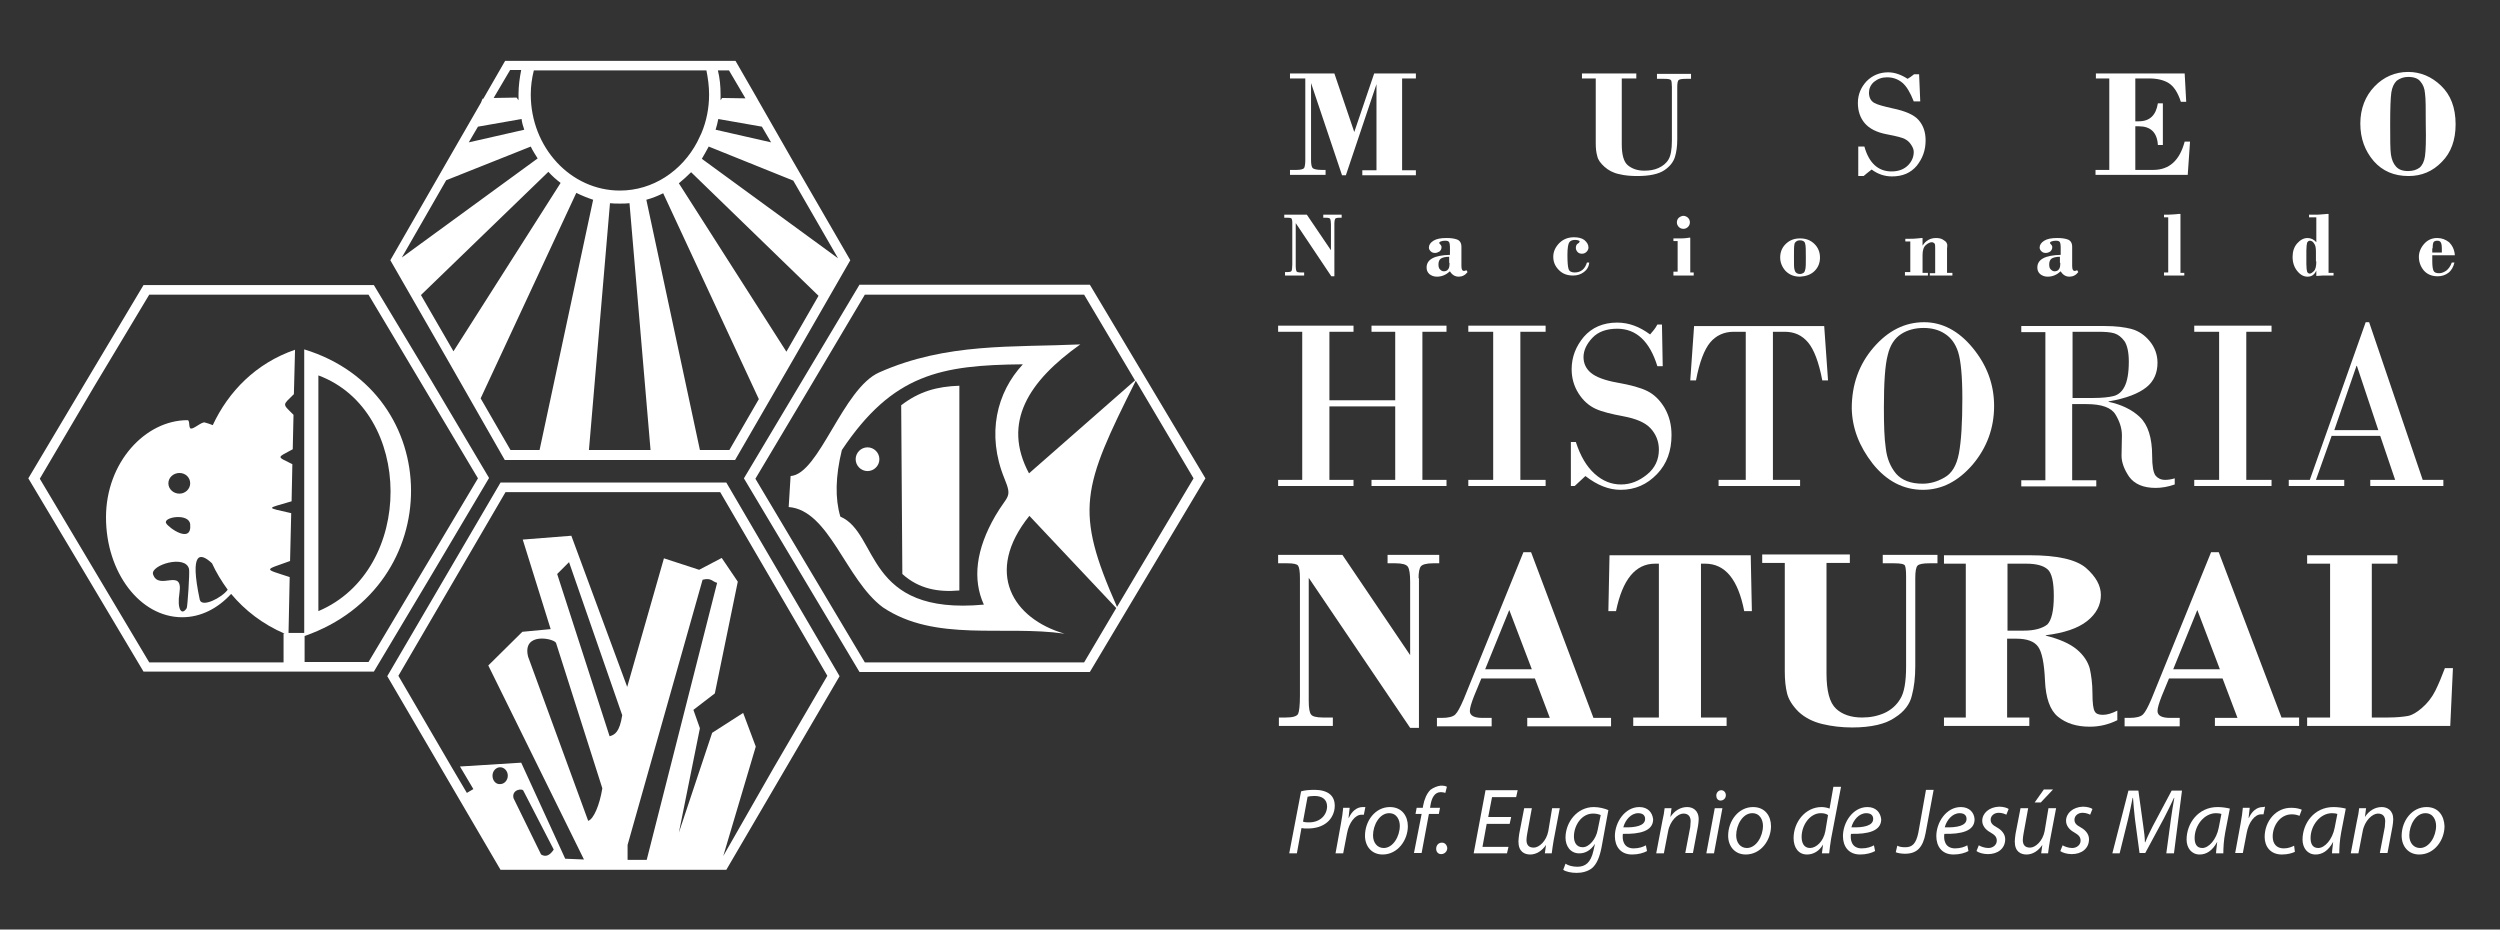 <?xml version="1.0" encoding="utf-8"?>
<!-- Generator: Adobe Illustrator 23.0.4, SVG Export Plug-In . SVG Version: 6.00 Build 0)  -->
<svg version="1.1" id="Layer_1" xmlns="http://www.w3.org/2000/svg" xmlns:xlink="http://www.w3.org/1999/xlink" x="0px" y="0px"
	 viewBox="0 0 653.3 242.9" style="enable-background:new 0 0 653.3 242.9;" xml:space="preserve">
<rect x="0" y="0" width="653.3" height="242.9" fill="#333333" stroke="none"/>
<style type="text/css">
	.st0{fill:#FFFFFF;}
</style>
<g>
	<g>
		<path class="st0" d="M370,20.5v-1.3h-10.9l-5.2,15.3l-5.2-15.3h-11.6v1.3h4v21.3c0,1-0.1,1.7-0.3,2.1c-0.2,0.3-0.9,0.5-2,0.5h-1.7
			v1.3h9.3v-1.3h-1c-1.3,0-2.1-0.2-2.4-0.5c-0.3-0.4-0.4-1.1-0.4-2.2v-20l8.1,24.1h1l8-23.8v22.5H356v1.3h14v-1.3h-3.6V20.5H370z"/>
		<path class="st0" d="M438.3,36.4V22.8c0-1,0.1-1.7,0.4-1.9c0.2-0.2,0.9-0.3,1.9-0.3h1.3v-1.3H433v1.3h1.9c1.1,0,1.6,0.1,1.8,0.4
			c0.1,0.2,0.2,0.8,0.2,1.7v14c0,2.4-0.3,4-0.9,5c-0.6,1-1.5,1.7-2.6,2.2c-1.1,0.5-2.3,0.7-3.7,0.7c-1.8,0-3.2-0.5-4.3-1.4
			c-1.1-0.9-1.6-2.8-1.6-5.5V20.5h3.8v-1.3h-14.2v1.3h3.6v16.9c0,1.3,0.1,2.4,0.4,3.4c0.2,1,0.9,1.9,1.9,2.8c1,0.9,2.3,1.6,3.8,1.9
			c1.6,0.4,3.2,0.5,4.8,0.5c3.1,0,5.5-0.5,7-1.5c1.5-1,2.4-2.2,2.8-3.5C438.1,39.7,438.3,38.2,438.3,36.4z"/>
		<path class="st0" d="M493.1,20.2c1.6,0,2.9,0.5,4,1.4c1.1,0.9,2.1,2.6,3,4.9h1.7l-0.3-7.1h-1.3c-0.6,0.5-1.2,0.9-1.7,1.2
			c-1.7-1.1-3.4-1.7-5.1-1.7c-2.2,0-4.1,0.8-5.6,2.3c-1.5,1.6-2.3,3.5-2.3,5.7c0,2.1,0.6,3.9,1.8,5.3c1.2,1.4,3.1,2.4,5.8,2.9
			c2.6,0.5,4.2,0.9,4.8,1.3c0.6,0.3,1.1,0.8,1.5,1.4c0.4,0.6,0.7,1.2,0.7,1.9c0,1.3-0.5,2.5-1.5,3.5c-1,1-2.4,1.6-4.3,1.6
			c-3.5,0-5.9-2.2-7.1-6.5h-1.6V46h1.4c0.6-0.5,1.3-1.1,2.1-1.7c1.6,1.2,3.4,1.8,5.3,1.8c2.8,0,4.9-0.9,6.5-2.8
			c1.5-1.9,2.3-4,2.3-6.6c0-2.2-0.6-3.9-1.8-5.3c-1.2-1.4-3.5-2.4-6.9-3.1c-2.2-0.5-3.8-0.9-4.7-1.4c-0.9-0.5-1.4-1.4-1.4-2.7
			c0-1,0.4-2,1.3-2.8C490.7,20.6,491.8,20.2,493.1,20.2z"/>
		<path class="st0" d="M547.6,44.4v1.3h24.1l0.6-8.7h-1.4c-1.3,4.9-4,7.4-8.2,7.4h-4.7V33h0.9c3.1,0,4.8,1.6,5,4.9h1.3V27h-1.3
			c-0.5,3.1-2.1,4.7-5,4.7h-0.9V20.5h3.6c2.1,0,3.8,0.4,5.1,1.2c1.3,0.8,2.4,2.4,3.2,4.9h1.4l-0.4-7.4h-23.2v1.3h3.5v23.9H547.6z"/>
		<path class="st0" d="M641.7,32.5c0-4.4-1.3-7.7-3.8-10.1c-2.5-2.4-5.4-3.6-8.6-3.6c-3.4,0-6.4,1.3-8.8,3.8
			c-2.4,2.5-3.7,5.8-3.7,9.7c0,3.9,1.2,7.1,3.5,9.8c2.3,2.6,5.3,3.9,9.1,3.9c3.4,0,6.3-1.2,8.7-3.7
			C640.5,39.9,641.7,36.6,641.7,32.5z M633.7,40.8c-0.2,1.4-0.7,2.4-1.4,3c-0.8,0.6-1.8,0.9-3,0.9c-1.5,0-2.5-0.4-3.2-1.2
			c-0.7-0.8-1.1-1.8-1.3-3.1c-0.2-1.3-0.2-4-0.2-8c0-4.1,0.1-6.8,0.3-8.2c0.2-1.4,0.7-2.4,1.4-3.1c0.8-0.6,1.8-1,3-1
			c1.5,0,2.6,0.4,3.2,1.2c0.7,0.8,1.1,1.8,1.2,3.1c0.2,1.3,0.2,4,0.2,8C634,36.6,633.9,39.4,633.7,40.8z"/>
		<path class="st0" d="M619.5,127h19v-1.6h-5.4l-14-41.2h-0.9l-14.6,41.2h-5.5v1.6h14.5v-1.6h-7.4l4.1-11.5h12.7l3.9,11.5h-6.5V127z
			 M610,112.4l5.8-16.8h0.1l5.6,16.8H610z"/>
		<path class="st0" d="M556.4,124.6c1.4,1.9,3.7,2.9,6.9,2.9c1.6,0,3.3-0.3,5-0.9V125c-1,0.3-1.8,0.4-2.5,0.4
			c-1.1,0-1.9-0.4-2.5-1.1c-0.6-0.8-0.9-2.5-0.9-5.2c0-4.7-1.1-8.1-3.2-10.1c-2.1-2-4.9-3.3-8.2-4v-0.1c4.7-0.8,7.9-2.1,9.9-3.7
			c2-1.6,2.9-3.8,2.9-6.4c0-2.1-0.7-4-2-5.6c-1.3-1.6-2.9-2.7-4.7-3.2c-1.8-0.5-4.2-0.8-7-0.8h-21.9v1.6h6.3v38.7h-6.3v1.6h19.6
			v-1.6h-6.3v-19.9h3.7c4,0,6.5,0.9,7.6,2.7c1.1,1.8,1.7,3.6,1.7,5.5l-0.1,5.3C554.4,120.8,555.1,122.7,556.4,124.6z M541.6,104.1
			V86.7h6.8c1.7,0,3.1,0.1,4.1,0.4c1,0.3,1.9,1,2.7,2.1c0.7,1.1,1.1,2.9,1.1,5.3c0,3-0.4,5.1-1.1,6.5c-0.7,1.4-1.7,2.2-2.9,2.5
			c-1.2,0.3-3,0.5-5.3,0.5H541.6z"/>
		<path class="st0" d="M414.3,124.4c3.1,2.4,6.1,3.6,9.2,3.6c3.8,0,6.9-1.4,9.5-4.1c2.6-2.7,3.8-6.1,3.8-10.2c0-2.7-0.6-5-1.8-7.1
			c-1.2-2-2.7-3.5-4.5-4.4c-1.8-0.9-4.4-1.6-7.8-2.2c-3.4-0.6-5.7-1.5-7-2.6c-1.3-1.1-1.9-2.5-1.9-4.1c0-1.7,0.8-3.4,2.3-5
			c1.5-1.6,3.7-2.4,6.5-2.4c5,0,8.5,3.3,10.5,9.8h1.4l-0.2-10.9h-1.2c-0.5,1-1.2,1.8-1.9,2.6c-2.7-2-5.5-3.1-8.6-3.1
			c-3.7,0-6.6,1.3-8.7,3.7c-2.1,2.5-3.2,5.3-3.2,8.5c0,2.3,0.6,4.4,1.8,6.3c1.2,1.9,2.7,3.2,4.4,4c1.7,0.8,4.2,1.4,7.4,2
			c3.2,0.6,5.6,1.6,7,3.1c1.4,1.5,2.2,3.4,2.2,5.6c0,2.6-1,4.8-3.1,6.5c-2.1,1.7-4.3,2.6-6.8,2.6c-2.5,0-4.8-0.9-6.9-2.8
			c-2.1-1.9-3.7-4.6-4.9-8.3h-1.3V127h1L414.3,124.4z"/>
		<path class="st0" d="M466.4,86.7c2.5,0,4.5,0.9,6.1,2.8c1.5,1.8,2.8,5.1,3.7,9.9h1.5l-1-14.2h-34l-1,14.2h1.5
			c0.9-4.8,2.2-8.1,3.7-9.9c1.5-1.8,3.6-2.8,6.1-2.8h3.2v38.7h-7.1v1.6h21.3v-1.6h-7.1V86.7H466.4z"/>
		<polygon class="st0" points="573.4,125.4 573.4,127 593.6,127 593.6,125.4 587,125.4 587,86.7 593.6,86.7 593.6,85.1 573.4,85.1 
			573.4,86.7 579.9,86.7 579.9,125.4 		"/>
		<path class="st0" d="M489.4,121.2c3.6,4.5,8,6.8,13.1,6.8c4.9,0,9.2-2.2,13-6.6c3.7-4.4,5.6-9.5,5.6-15.3c0-5.7-1.9-10.7-5.6-15.2
			c-3.7-4.5-8-6.7-12.7-6.7c-5,0-9.4,2.2-13.2,6.6c-3.8,4.4-5.7,9.7-5.7,15.9C484,111.8,485.8,116.6,489.4,121.2z M493.3,92.8
			c0.6-2.6,1.8-4.4,3.5-5.5c1.7-1.1,3.7-1.6,5.9-1.6c2.1,0,4,0.5,5.5,1.5c1.6,1,2.8,2.6,3.5,4.8c0.7,2.2,1.1,6.3,1.1,12.1
			c0,6.5-0.3,11.2-0.9,14.4c-0.6,3.1-1.8,5.2-3.8,6.3c-1.9,1.1-3.8,1.6-5.7,1.6c-3.1,0-5.4-0.9-6.9-2.6c-1.5-1.8-2.4-4-2.7-6.6
			c-0.4-2.7-0.5-6.2-0.5-10.7C492.3,100,492.6,95.4,493.3,92.8z"/>
		<polygon class="st0" points="403.9,86.7 403.9,85.1 383.7,85.1 383.7,86.7 390.2,86.7 390.2,125.4 383.7,125.4 383.7,127 
			403.9,127 403.9,125.4 397.3,125.4 397.3,86.7 		"/>
		<polygon class="st0" points="353.7,125.4 347.4,125.4 347.4,106.2 364.6,106.2 364.6,125.4 358.4,125.4 358.4,127 378,127 
			378,125.4 371.7,125.4 371.7,86.7 378,86.7 378,85.1 358.4,85.1 358.4,86.7 364.6,86.7 364.6,104.6 347.4,104.6 347.4,86.7 
			353.7,86.7 353.7,85.1 334,85.1 334,86.7 340.3,86.7 340.3,125.4 334,125.4 334,127 353.7,127 		"/>
		<path class="st0" d="M553.3,188.2v-2.5c-1.4,0.7-2.6,1.1-3.8,1.1c-1.1,0-1.8-0.3-2.1-0.9c-0.4-0.6-0.6-2.2-0.6-4.7
			c0-2.5-0.3-4.7-0.7-6.5c-0.5-1.8-1.6-3.5-3.4-5c-1.8-1.5-4.5-2.7-8.1-3.6V166c4.8-0.6,8.4-1.8,10.8-3.7c2.4-1.9,3.6-4.2,3.6-6.8
			c0-2.5-1.3-4.8-3.9-7.1c-2.6-2.2-7.5-3.3-14.7-3.3H508v2.2h5.7v40.2H508v2.2h22.3v-2.2h-5.8v-20.6h2.4c2.8,0,4.7,0.7,5.7,2.1
			c1,1.4,1.6,4.3,1.8,8.9c0.2,4.5,1.3,7.7,3.4,9.4c2.1,1.7,4.8,2.6,8.3,2.6C548.7,189.9,551.1,189.3,553.3,188.2z M528.8,164.8h-4.2
			v-17.5h4.9c2.6,0,4.5,0.5,5.6,1.5c1.1,1,1.6,3.3,1.6,7c0,3.8-0.6,6.3-1.7,7.4C533.7,164.2,531.7,164.8,528.8,164.8z"/>
		<path class="st0" d="M445.6,147.3c5.2,0,8.6,4.1,10.2,12.4h2l-0.3-14.6h-36.9l-0.3,14.6h2c1.7-8.3,5.1-12.4,10.2-12.4h1v40.2h-6.7
			v2.2h24.4v-2.2h-6.7v-40.2H445.6z"/>
		<path class="st0" d="M400.1,144.3h-2l-15.6,38.4c-0.9,2.1-1.6,3.4-2.2,4c-0.6,0.6-1.8,0.9-3.5,0.9h-1.3v2.2h14.3v-2.2h-2.4
			c-2.2,0-3.3-0.6-3.3-1.8c0-0.8,0.4-2.1,1.1-3.9l1.9-4.6h14l3.9,10.3h-5.9v2.2H421v-2.2h-4.6L400.1,144.3z M388.1,174.9l6.3-15.5
			l5.9,15.5H388.1z"/>
		<path class="st0" d="M636.4,180.5c-0.9,1.8-2.1,3.3-3.5,4.5c-1.4,1.2-2.6,1.9-3.7,2.1c-1.1,0.2-2.9,0.4-5.2,0.4h-4.2v-40.2h6.7
			v-2.2h-23.6v2.2h6v40.2h-6v2.2h37.4l0.7-15.1h-2.1C638.1,176.7,637.3,178.7,636.4,180.5z"/>
		<path class="st0" d="M370.7,151.1c0-1.5,0.2-2.6,0.6-3.1c0.4-0.5,1.5-0.8,3.2-0.8h1.6v-2.2h-13.5v2.2h2.1c1.7,0,2.8,0.3,3.2,0.9
			c0.4,0.6,0.6,1.9,0.6,3.9v19.2l-17.7-26.2h-16.8v2.2h2.4c1.6,0,2.5,0.2,2.8,0.6c0.3,0.4,0.5,1.5,0.5,3.2v30.8
			c0,2.6-0.2,4.2-0.5,4.8c-0.4,0.6-1.4,0.9-3.2,0.9h-1.8v2.2h14.1v-2.2h-2.6c-1.7,0-2.8-0.3-3.1-0.8c-0.4-0.5-0.6-1.7-0.6-3.5v-32.2
			l26.5,39.2h2.3V151.1z"/>
		<path class="st0" d="M578.9,189.7h21.9v-2.2h-4.6l-16.4-43.2h-2l-15.6,38.4c-0.9,2.1-1.6,3.4-2.2,4c-0.6,0.6-1.8,0.9-3.5,0.9h-1.3
			v2.2h14.4v-2.2h-2.5c-2.2,0-3.3-0.6-3.3-1.8c0-0.8,0.4-2.1,1.1-3.9l1.9-4.6h14l3.9,10.3h-5.9V189.7z M567.9,174.9l6.3-15.5
			l5.9,15.5H567.9z"/>
		<path class="st0" d="M499.6,181.8c0.6-2.2,0.9-4.8,0.9-7.7V151c0-1.7,0.2-2.8,0.6-3.2c0.4-0.4,1.4-0.6,3.1-0.6h2.1v-2.2H492v2.2h3
			c1.7,0,2.6,0.2,2.8,0.6c0.2,0.4,0.3,1.4,0.3,2.9v23.5c0,4-0.5,6.8-1.5,8.4c-1,1.7-2.4,2.9-4.1,3.7c-1.8,0.8-3.7,1.2-5.9,1.2
			c-2.9,0-5.2-0.8-6.8-2.3c-1.7-1.6-2.5-4.6-2.5-9.3v-28.8h6.1v-2.2h-22.9v2.2h5.9v28.4c0,2.2,0.2,4.1,0.6,5.7
			c0.4,1.6,1.4,3.2,3,4.8c1.6,1.5,3.7,2.6,6.2,3.2c2.5,0.6,5.1,0.9,7.8,0.9c5,0,8.8-0.9,11.2-2.6C497.6,186,499.1,184,499.6,181.8z"
			/>
		<path class="st0" d="M442.6,71.2h-0.9v-9.1c-0.1,0-0.4,0-0.9,0.1c-0.5,0.1-1.2,0.1-2,0.1h-1.5v0.7h1.1v8h-1.1V72h5.3V71.2z"/>
		<path class="st0" d="M532.4,69.9c0,0.7,0.2,1.2,0.7,1.7c0.5,0.4,1.1,0.7,2,0.7c1.3,0,2.4-0.5,3.4-1.4c0.6,1,1.4,1.4,2.3,1.4
			c0.9,0,1.7-0.4,2.3-1.2l-0.3-0.5c-0.2,0.1-0.4,0.2-0.6,0.2c-0.5,0-0.7-0.4-0.7-1.3v-5c0-1-0.4-1.6-1.1-1.9
			c-0.8-0.3-1.7-0.4-2.8-0.4c-1.5,0-2.6,0.2-3.4,0.7c-0.8,0.5-1.2,1.1-1.2,1.8c0,0.4,0.2,0.7,0.5,1c0.3,0.3,0.7,0.4,1.1,0.4
			c0.5,0,0.9-0.2,1.2-0.4c0.3-0.3,0.5-0.6,0.5-1.1c0-0.3-0.1-0.5-0.3-0.7c-0.2-0.2-0.3-0.3-0.3-0.4c0-0.1,0.1-0.3,0.4-0.4
			c0.3-0.1,0.6-0.2,1.1-0.2c0.6,0,0.9,0.1,1.1,0.4c0.1,0.2,0.2,0.6,0.2,1.2v2.1C534.4,66.7,532.4,67.8,532.4,69.9z M538.4,68.7
			c0,0.8-0.1,1.4-0.4,1.7c-0.2,0.3-0.6,0.5-1.1,0.5c-0.4,0-0.7-0.2-1-0.5c-0.3-0.3-0.4-0.7-0.4-1.3c0-0.7,0.2-1.2,0.6-1.5
			c0.4-0.3,1.2-0.5,2.2-0.5V68.7z"/>
		<path class="st0" d="M474.2,70.8c1-1,1.4-2.2,1.4-3.5c0-1.4-0.5-2.6-1.4-3.5c-1-1-2.2-1.5-3.8-1.5c-1.6,0-2.8,0.5-3.8,1.5
			c-1,1-1.4,2.2-1.4,3.5c0,1.3,0.5,2.5,1.4,3.5c1,1,2.2,1.5,3.8,1.5C471.9,72.2,473.2,71.8,474.2,70.8z M468.9,70.3
			c-0.1-0.4-0.1-1.4-0.1-3.1c0-1.7,0-2.8,0.1-3.2c0-0.4,0.2-0.7,0.5-0.9c0.2-0.2,0.6-0.3,1-0.3c0.7,0,1.2,0.3,1.3,0.8
			c0.2,0.5,0.2,1.8,0.2,3.8c0,1.3,0,2.2-0.1,2.8c-0.1,0.5-0.2,0.9-0.5,1.1c-0.3,0.2-0.6,0.3-0.9,0.3c-0.4,0-0.8-0.1-1.1-0.4
			C469.1,71,469,70.7,468.9,70.3z"/>
		<path class="st0" d="M372.8,69.9c0,0.7,0.2,1.2,0.7,1.7c0.5,0.4,1.1,0.7,2,0.7c1.3,0,2.4-0.5,3.4-1.4c0.6,1,1.4,1.4,2.3,1.4
			c0.9,0,1.7-0.4,2.3-1.2l-0.3-0.5c-0.2,0.1-0.4,0.2-0.6,0.2c-0.5,0-0.7-0.4-0.7-1.3v-5c0-1-0.4-1.6-1.1-1.9
			c-0.8-0.3-1.7-0.4-2.8-0.4c-1.5,0-2.6,0.2-3.4,0.7c-0.8,0.5-1.2,1.1-1.2,1.8c0,0.4,0.2,0.7,0.5,1c0.3,0.3,0.7,0.4,1.1,0.4
			c0.5,0,0.8-0.2,1.2-0.4c0.3-0.3,0.5-0.6,0.5-1.1c0-0.3-0.1-0.5-0.3-0.7c-0.2-0.2-0.3-0.3-0.3-0.4c0-0.1,0.1-0.3,0.4-0.4
			c0.3-0.1,0.6-0.2,1.1-0.2c0.6,0,0.9,0.1,1.1,0.4c0.1,0.2,0.2,0.6,0.2,1.2v2.1C374.8,66.7,372.8,67.8,372.8,69.9z M378.8,68.7
			c0,0.8-0.1,1.4-0.4,1.7c-0.2,0.3-0.6,0.5-1.1,0.5c-0.4,0-0.7-0.2-1-0.5c-0.3-0.3-0.4-0.7-0.4-1.3c0-0.7,0.2-1.2,0.6-1.5
			c0.4-0.3,1.2-0.5,2.2-0.5V68.7z"/>
		<path class="st0" d="M565.5,71.2V72h5.3v-0.7h-1V55.9h-0.4l-1,0.1c-1,0.1-1.9,0.1-2.9,0.1v0.7h1.1v14.4H565.5z"/>
		<path class="st0" d="M641.5,66.7c-0.1-1.5-0.7-2.6-1.5-3.4c-0.9-0.7-1.9-1.1-3.1-1.1c-1.4,0-2.5,0.5-3.4,1.5
			c-0.9,1-1.4,2.2-1.4,3.4c0,1.3,0.4,2.5,1.3,3.6c0.9,1,2.1,1.5,3.6,1.5c1.1,0,2-0.3,2.8-0.9c0.8-0.6,1.3-1.5,1.6-2.7h-0.7
			c-0.3,0.9-0.8,1.6-1.4,2.1c-0.6,0.4-1.2,0.7-1.9,0.7c-0.8,0-1.3-0.2-1.5-0.7c-0.2-0.5-0.3-1.3-0.3-2.5v-1.5H641.5z M635.7,64.9
			c0-0.9,0.1-1.5,0.3-1.7c0.2-0.2,0.5-0.3,0.9-0.3c0.4,0,0.7,0.1,0.9,0.4c0.2,0.3,0.3,0.8,0.3,1.7v1h-2.5V64.9z"/>
		<path class="st0" d="M347.9,72.2h0.8V58.3c0-0.5,0.1-0.9,0.2-1.1c0.1-0.2,0.5-0.3,1.1-0.3h0.6v-0.8h-4.8v0.8h0.7
			c0.6,0,1,0.1,1.1,0.3c0.1,0.2,0.2,0.7,0.2,1.4v6.8l-6.3-9.3h-5.9v0.8h0.9c0.6,0,0.9,0.1,1,0.2c0.1,0.2,0.2,0.5,0.2,1.1v10.9
			c0,0.9-0.1,1.5-0.2,1.7c-0.1,0.2-0.5,0.3-1.1,0.3h-0.6V72h5v-0.8h-0.9c-0.6,0-1-0.1-1.1-0.3c-0.1-0.2-0.2-0.6-0.2-1.2V58.3
			L347.9,72.2z"/>
		<path class="st0" d="M508.7,63.5c-0.1-0.3-0.5-0.6-1-0.9c-0.5-0.3-1.1-0.4-1.8-0.4c-1.5,0-2.7,0.7-3.5,2h0v-2h-0.3l-1,0.1
			c-0.8,0.1-1.5,0.1-2.3,0.1h-0.9v0.7h1.3v8h-1.4V72h6v-0.7h-1.4v-4.7c0-1.2,0.3-2.1,0.9-2.6c0.6-0.5,1.1-0.7,1.5-0.7
			c0.3,0,0.5,0.1,0.7,0.3c0.2,0.2,0.2,0.6,0.2,1.2v6.6h-1.4V72h5.9v-0.7h-1.4v-6.4C508.9,64.2,508.9,63.8,508.7,63.5z"/>
		<path class="st0" d="M412.4,63.6c-0.4,0.2-0.6,0.6-0.6,1.2c0,0.4,0.2,0.8,0.5,1.1c0.3,0.3,0.7,0.4,1.1,0.4c0.5,0,0.9-0.2,1.2-0.5
			c0.3-0.3,0.5-0.7,0.5-1.1c0-0.8-0.4-1.4-1.1-2c-0.7-0.5-1.6-0.7-2.7-0.7c-1.5,0-2.8,0.5-3.8,1.5c-1,1-1.6,2.2-1.6,3.6
			c0,1.4,0.5,2.5,1.5,3.5c1,1,2.2,1.4,3.7,1.4c1.1,0,2-0.3,2.8-0.9c0.8-0.6,1.3-1.4,1.4-2.5h-0.6c-0.5,1.7-1.6,2.6-3.2,2.6
			c-0.9,0-1.4-0.3-1.6-0.9c-0.2-0.6-0.3-1.8-0.3-3.7c0-1.8,0.2-2.9,0.5-3.3c0.3-0.4,0.8-0.6,1.4-0.6c0.3,0,0.6,0,0.9,0.1
			c0.3,0.1,0.4,0.2,0.4,0.3C412.7,63.4,412.6,63.5,412.4,63.6z"/>
		<path class="st0" d="M438.7,56.9c-0.3,0.3-0.5,0.7-0.5,1.2c0,0.5,0.2,0.9,0.5,1.2c0.3,0.3,0.7,0.5,1.2,0.5c0.5,0,0.9-0.2,1.2-0.5
			c0.3-0.3,0.5-0.7,0.5-1.2c0-0.5-0.2-0.9-0.5-1.2c-0.3-0.3-0.8-0.5-1.2-0.5C439.5,56.4,439.1,56.6,438.7,56.9z"/>
		<path class="st0" d="M603,62.2c-1,0-1.9,0.5-2.7,1.4c-0.8,0.9-1.2,2.1-1.2,3.5c0,1.5,0.4,2.7,1.2,3.7c0.8,1,1.7,1.5,2.7,1.5
			c1.1,0,1.8-0.5,2.3-1.6h0v1.4h0.3L607,72c0.4,0,0.9,0,1.3,0h1.5v-0.7h-1.3V55.9c-0.1,0-0.6,0-1.5,0.1c-0.9,0.1-1.5,0.1-1.9,0.1
			h-1.7v0.7h1.9v6.5C604.7,62.6,603.9,62.2,603,62.2z M605.3,68.3c0,1.2-0.2,2.1-0.6,2.5c-0.4,0.4-0.8,0.7-1.1,0.7
			c-0.3,0-0.6-0.2-0.7-0.5c-0.1-0.3-0.2-1-0.2-2v-3.5c0-1,0.1-1.7,0.2-2.1c0.2-0.3,0.4-0.5,0.7-0.5c0.4,0,0.8,0.2,1.1,0.7
			c0.4,0.5,0.5,1.2,0.5,2.2V68.3z"/>
		<path class="st0" d="M343.6,206.4c-1.3,0-2.7,0.1-3.6,0.4l-3.1,16.2h2l1.2-6.6c0.5,0.1,1,0.1,1.7,0.1c1.9,0,3.7-0.5,5-1.6
			c1.1-0.9,2-2.5,2-4.3c0-1.3-0.4-2.3-1.2-3C346.7,206.8,345.2,206.4,343.6,206.4z M342.1,214.9c-0.6,0-1.1,0-1.6-0.2l1.2-6.5
			c0.4-0.1,1-0.2,1.8-0.2c1.9,0,3.3,0.8,3.3,2.8C346.7,213.1,344.9,214.9,342.1,214.9z"/>
		<path class="st0" d="M356.1,210.9c-1.6,0-2.9,1.2-3.6,2.8h-0.1c0.1-0.9,0.2-1.7,0.3-2.6H351c-0.1,1.1-0.3,2.7-0.6,4.2L349,223h2
			l1-5.2c0.5-2.8,2.1-4.9,3.8-4.9c0.2,0,0.4,0,0.6,0l0.4-2C356.5,210.9,356.3,210.9,356.1,210.9z"/>
		<path class="st0" d="M363.2,210.9c-3.8,0-6.5,3.6-6.5,7.5c0,2.7,1.7,4.9,4.6,4.9c4,0,6.6-3.8,6.6-7.4
			C367.9,213.3,366.4,210.9,363.2,210.9z M361.6,221.6c-1.7,0-2.8-1.4-2.8-3.3c0-2.7,1.7-5.8,4.2-5.8c2.1,0,2.8,1.9,2.8,3.3
			C365.8,218.6,364,221.6,361.6,221.6z"/>
		<path class="st0" d="M373.8,206.4c-1,1-1.6,2.5-1.9,4.1l-0.1,0.6h-1.6l-0.3,1.6h1.6l-2,10.2h2l1.9-10.2h2.6l0.3-1.6h-2.6l0.1-0.6
			c0.3-2,1.1-3.5,2.7-3.5c0.5,0,0.9,0.1,1.2,0.2l0.4-1.6c-0.3-0.2-0.8-0.3-1.6-0.3C375.6,205.4,374.6,205.8,373.8,206.4z"/>
		<path class="st0" d="M376.8,220.2c-0.9,0-1.5,0.7-1.5,1.6c0,0.8,0.5,1.4,1.3,1.4c0.9,0,1.6-0.7,1.6-1.6
			C378.1,220.8,377.6,220.2,376.8,220.2z"/>
		<polygon class="st0" points="385.1,223 393.8,223 394.2,221.3 387.4,221.3 388.5,215.3 394.5,215.3 394.9,213.5 388.9,213.5 
			389.9,208.3 396.2,208.3 396.6,206.5 388.2,206.5 		"/>
		<path class="st0" d="M404.6,217.2c-0.5,2.6-2.4,4.3-3.8,4.3c-1.4,0-1.9-0.8-1.9-2c0-0.5,0.1-1.1,0.2-1.7l1.2-6.6h-2l-1.3,6.7
			c-0.1,0.8-0.2,1.4-0.2,2c0,2.7,1.6,3.4,3.1,3.4c1.6,0,3.1-1,4.1-2.5h0l-0.3,2.2h1.8c0.1-1,0.3-2.1,0.5-3.4l1.6-8.4h-2L404.6,217.2
			z"/>
		<path class="st0" d="M409.1,218.9c0,2.1,1.2,4.1,3.6,4.1c1.6,0,3-0.8,4.1-2.5h0l-0.4,1.8c-0.7,3.2-2.2,4.2-4.2,4.2
			c-1.2,0-2.4-0.3-3.1-0.8l-0.6,1.6c0.7,0.5,2.1,0.8,3.5,0.8c1.3,0,2.9-0.3,4.1-1.3c1.2-1.1,1.9-2.8,2.4-5.3l1.8-9.8
			c-0.9-0.4-2.4-0.8-3.8-0.8C412.1,210.9,409.1,214.9,409.1,218.9z M417.5,216.9c-0.4,2.3-2.2,4.5-3.9,4.5c-1.8,0-2.3-1.5-2.3-2.8
			c0-2.9,2-6,5-6c0.8,0,1.6,0.2,2,0.4L417.5,216.9z"/>
		<path class="st0" d="M428.4,210.9c-3.8,0-6.4,4-6.4,7.6c0,2.6,1.4,4.8,4.5,4.8c1.6,0,3-0.4,3.9-0.9l-0.3-1.5
			c-0.7,0.4-1.8,0.8-3.2,0.8c-1.2,0-2.2-0.5-2.6-1.6c-0.3-0.6-0.3-1.7-0.2-2.2c4.4,0.1,7.9-0.7,7.9-3.8
			C431.8,212.3,430.6,210.9,428.4,210.9z M424.2,216.2c0.5-1.9,2-3.7,3.9-3.7c1.1,0,1.8,0.5,1.8,1.5
			C429.9,215.8,427.4,216.3,424.2,216.2z"/>
		<path class="st0" d="M440.9,210.9c-1.7,0-3.3,0.9-4.4,2.6h0l0.3-2.3H435c-0.1,1-0.3,2.1-0.6,3.4l-1.6,8.4h2l1.1-5.7
			c0.5-2.9,2.6-4.7,4-4.7c1.4,0,1.9,0.9,1.9,2c0,0.5-0.1,1-0.1,1.5l-1.3,6.8h2l1.3-6.9c0.1-0.6,0.2-1.4,0.2-1.9
			C443.9,211.7,442.3,210.9,440.9,210.9z"/>
		<path class="st0" d="M449.8,206.5c-0.7,0-1.3,0.6-1.3,1.4c0,0.7,0.4,1.3,1.1,1.3c0.8,0,1.4-0.6,1.4-1.4
			C451,207.1,450.5,206.5,449.8,206.5z"/>
		<polygon class="st0" points="445.9,223 447.9,223 450.1,211.2 448.1,211.2 		"/>
		<path class="st0" d="M458.1,210.9c-3.8,0-6.5,3.6-6.5,7.5c0,2.7,1.7,4.9,4.6,4.9c4,0,6.6-3.8,6.6-7.4
			C462.8,213.3,461.3,210.9,458.1,210.9z M456.5,221.6c-1.7,0-2.8-1.4-2.8-3.3c0-2.7,1.7-5.8,4.2-5.8c2.1,0,2.8,1.9,2.8,3.3
			C460.7,218.6,458.9,221.6,456.5,221.6z"/>
		<path class="st0" d="M478.1,211.3c-0.5-0.2-1.3-0.4-2.1-0.4c-4.2,0-7.3,3.9-7.3,8.1c0,2.4,1.2,4.3,3.5,4.3c1.7,0,3.2-0.9,4.2-2.6
			h0l-0.3,2.3h1.9c0.1-1.1,0.3-2.5,0.5-3.8l2.6-13.6h-2L478.1,211.3z M477,217.2c-0.5,2.7-2.4,4.4-4,4.4c-1.7,0-2.2-1.5-2.2-2.9
			c0-3.1,2.2-6.2,5-6.2c0.9,0,1.5,0.2,1.9,0.5L477,217.2z"/>
		<path class="st0" d="M488,210.9c-3.8,0-6.4,4-6.4,7.6c0,2.6,1.4,4.8,4.5,4.8c1.6,0,3-0.4,3.9-0.9l-0.3-1.5
			c-0.7,0.4-1.8,0.8-3.2,0.8c-1.2,0-2.2-0.5-2.6-1.6c-0.3-0.6-0.3-1.7-0.2-2.2c4.4,0.1,7.9-0.7,7.9-3.8
			C491.4,212.3,490.2,210.9,488,210.9z M483.8,216.2c0.5-1.9,2-3.7,3.9-3.7c1.1,0,1.8,0.5,1.8,1.5
			C489.5,215.8,487,216.3,483.8,216.2z"/>
		<path class="st0" d="M501.3,217.6c-0.6,2.9-1.6,3.8-3.4,3.8c-0.9,0-1.5-0.1-2.1-0.4l-0.4,1.7c0.4,0.2,1.4,0.4,2.4,0.4
			c3.1,0,4.7-1.6,5.4-5.4l2.1-11.3h-2L501.3,217.6z"/>
		<path class="st0" d="M512.4,210.9c-3.8,0-6.4,4-6.4,7.6c0,2.6,1.4,4.8,4.5,4.8c1.6,0,3-0.4,3.9-0.9l-0.3-1.5
			c-0.7,0.4-1.8,0.8-3.2,0.8c-1.2,0-2.2-0.5-2.6-1.6c-0.3-0.6-0.3-1.7-0.2-2.2c4.4,0.1,7.9-0.7,7.9-3.8
			C515.9,212.3,514.6,210.9,512.4,210.9z M508.2,216.2c0.5-1.9,2-3.7,3.9-3.7c1.1,0,1.8,0.5,1.8,1.5
			C513.9,215.8,511.4,216.3,508.2,216.2z"/>
		<path class="st0" d="M518,214.5c0,1.2,0.8,2.3,2.1,3c1.2,0.7,1.7,1.2,1.7,2.2c0,1-0.9,1.9-2.2,1.9c-1,0-2-0.4-2.5-0.7l-0.6,1.5
			c0.5,0.4,1.7,0.8,3,0.8c2.5,0,4.5-1.4,4.5-3.9c0-1.3-0.9-2.4-2.2-3.1c-1.1-0.6-1.6-1.1-1.6-2c0-1,0.9-1.8,2.1-1.8
			c0.9,0,1.6,0.3,2,0.5l0.6-1.5c-0.4-0.3-1.4-0.6-2.5-0.6C519.8,210.9,518,212.5,518,214.5z"/>
		<polygon class="st0" points="536.5,206.3 534.1,206.3 531.7,209.7 533.3,209.7 		"/>
		<path class="st0" d="M534.3,217.2c-0.5,2.6-2.4,4.3-3.8,4.3c-1.4,0-1.9-0.8-1.9-2c0-0.5,0.1-1.1,0.2-1.7l1.2-6.6h-2l-1.3,6.7
			c-0.1,0.8-0.2,1.4-0.2,2c0,2.7,1.6,3.4,3.1,3.4c1.6,0,3.1-1,4.1-2.5h0l-0.3,2.2h1.8c0.1-1,0.3-2.1,0.5-3.4l1.6-8.4h-2L534.3,217.2
			z"/>
		<path class="st0" d="M539.9,214.5c0,1.2,0.8,2.3,2.1,3c1.2,0.7,1.7,1.2,1.7,2.2c0,1-0.9,1.9-2.2,1.9c-1,0-2-0.4-2.5-0.7l-0.6,1.5
			c0.5,0.4,1.7,0.8,3,0.8c2.5,0,4.5-1.4,4.5-3.9c0-1.3-0.9-2.4-2.2-3.1c-1.1-0.6-1.6-1.1-1.6-2c0-1,0.9-1.8,2.1-1.8
			c0.9,0,1.6,0.3,2,0.5l0.6-1.5c-0.4-0.3-1.4-0.6-2.5-0.6C541.7,210.9,539.9,212.5,539.9,214.5z"/>
		<path class="st0" d="M562.5,216c-0.7,1.4-1.4,2.8-1.9,4.1h-0.1c0-1.2-0.2-2.7-0.4-4.1l-1.3-9.4h-2.6L552,223h1.9l2.2-8.9
			c0.4-1.6,0.9-4.1,1.2-5.6h0.1c0.1,1.7,0.3,3.6,0.5,5.5l1.2,8.9h1.5l4.9-9.1c0.9-1.7,1.8-3.6,2.6-5.3h0.1c-0.3,1.6-0.7,4-0.9,5.6
			l-1.2,8.9h2l2.1-16.4h-2.7L562.5,216z"/>
		<path class="st0" d="M571.4,219.4c0,2.2,1.3,3.9,3.4,3.9c1.7,0,3.3-0.9,4.6-3.3h0c-0.1,1.2-0.3,2.3-0.3,3h1.9
			c0-1.3,0.1-3.4,0.5-5.5l1.2-6.2c-0.8-0.2-2-0.4-3.2-0.4C574.4,210.9,571.4,215.2,571.4,219.4z M579.8,216.3
			c-0.6,3.1-2.6,5.3-4.3,5.3c-1.6,0-2-1.3-2-2.6c0-3.3,2.5-6.5,5.6-6.5c0.7,0,1.1,0.1,1.4,0.2L579.8,216.3z"/>
		<path class="st0" d="M591.3,210.9c-1.6,0-2.9,1.2-3.6,2.8h-0.1c0.1-0.9,0.2-1.7,0.3-2.6h-1.8c-0.1,1.1-0.3,2.7-0.6,4.2l-1.4,7.6h2
			l1-5.2c0.5-2.8,2.1-4.9,3.8-4.9c0.2,0,0.4,0,0.6,0l0.4-2C591.7,210.9,591.4,210.9,591.3,210.9z"/>
		<path class="st0" d="M591.8,218.7c0,2.5,1.5,4.6,4.5,4.6c1.6,0,2.8-0.4,3.4-0.7l-0.2-1.6c-0.6,0.3-1.5,0.7-2.7,0.7
			c-1.9,0-2.9-1.2-2.9-3.1c0-2.8,1.9-5.8,5-5.8c0.9,0,1.5,0.2,2,0.4l0.6-1.6c-0.4-0.2-1.4-0.5-2.5-0.5
			C594.8,210.9,591.8,214.6,591.8,218.7z"/>
		<path class="st0" d="M601.7,219.4c0,2.2,1.3,3.9,3.4,3.9c1.7,0,3.3-0.9,4.6-3.3h0c-0.1,1.2-0.3,2.3-0.3,3h1.9
			c0-1.3,0.1-3.4,0.5-5.5l1.2-6.2c-0.8-0.2-2-0.4-3.2-0.4C604.7,210.9,601.7,215.2,601.7,219.4z M610.1,216.3
			c-0.6,3.1-2.6,5.3-4.3,5.3c-1.6,0-2-1.3-2-2.6c0-3.3,2.5-6.5,5.6-6.5c0.7,0,1.1,0.1,1.4,0.2L610.1,216.3z"/>
		<path class="st0" d="M622.4,210.9c-1.7,0-3.3,0.9-4.4,2.6h0l0.3-2.3h-1.8c-0.1,1-0.3,2.1-0.6,3.4l-1.6,8.4h2l1.1-5.7
			c0.5-2.9,2.6-4.7,4-4.7c1.4,0,1.9,0.9,1.9,2c0,0.5-0.1,1-0.1,1.5l-1.3,6.8h2l1.3-6.9c0.1-0.6,0.2-1.4,0.2-1.9
			C625.4,211.7,623.8,210.9,622.4,210.9z"/>
		<path class="st0" d="M634.1,210.9c-3.8,0-6.5,3.6-6.5,7.5c0,2.7,1.7,4.9,4.6,4.9c4,0,6.6-3.8,6.6-7.4
			C638.7,213.3,637.3,210.9,634.1,210.9z M632.4,221.6c-1.7,0-2.8-1.4-2.8-3.3c0-2.7,1.7-5.8,4.2-5.8c2.1,0,2.8,1.9,2.8,3.3
			C636.6,218.6,634.8,221.6,632.4,221.6z"/>
	</g>
	<g>
		<path class="st0" d="M194.4,125l15.1,25.3l15.1,25.3h60.2l15.1-25.3l15.1-25.3l-15.1-25.3l-15.1-25.3h-60.2l-15.1,25.3L194.4,125z
			 M311.9,125l-14.3,24l-5.7,9.6c-11.2-25.3-9.1-31.1,4.9-59.1l0.9,1.5L311.9,125z M226,77h57.3l13.3,22.4l-27.7,24.3
			c-7.1-13.3-0.1-24.1,13.4-33.7c-17.6,0.8-34.9-0.5-52.5,7.3c-9.6,4.2-15.7,26.6-23.2,27.1l-0.5,8.1c10.6,0.8,14.9,19,24.6,26.2
			c13.7,9.2,31.7,4.6,47.5,6.9c-13.5-3.9-21.1-16-9.2-30.8l22.7,24.1l-8.4,14.2H226l-14.3-24l-14.3-24l14.3-24L226,77z M262.5,125.1
			c2.1,5.1,0.8,4.2-2.4,9.7c-5.1,8.8-6,16.6-3,23.2c-31.3,2.9-27.3-18.6-37.5-23c-1.4-4.7-1.3-10.5,0.4-17.4
			c13.3-19.9,25.9-22.2,47.3-22.4C260.5,102.5,257.7,113.4,262.5,125.1z"/>
		<path class="st0" d="M131.9,120.2h60.2l15.1-26.1L222.2,68l-15.1-26.1L198,26l-0.1-0.2l0,0l-5.7-9.9h-60.2l-5.7,9.9l-0.2,0l-0.4,1
			l-8.7,15.1l-15,26.1l15,26.1L131.9,120.2z M185.2,38.3l22.1,8.9L219,67.5l-35.6-26C184,40.5,184.6,39.4,185.2,38.3z M187,33.9
			c0.3-0.9,0.5-1.8,0.7-2.8l11.4,2l2.4,4.1L187,33.9z M185.3,24.7c0,3.6-0.7,7-2,10.1l-1.1,2.3c-4,7.6-11.6,12.7-20.2,12.7
			c-12.9,0-23.3-11.3-23.3-25.1c0-2.2,0.3-4.3,0.8-6.3h45.1C185,20.4,185.3,22.5,185.3,24.7z M162,53.2c0.9,0,1.7,0,2.5-0.1
			l5.5,64.5h-16.1l5.5-64.5C160.2,53.2,161.1,53.2,162,53.2z M137,33.9l-14.5,3.3l2.4-4.1l11.4-2C136.4,32.1,136.7,33,137,33.9z
			 M138.7,38.3c0.5,1.1,1.2,2.1,1.8,3.1l-35.5,25.9l11.6-20.2L138.7,38.3z M143.3,44.9c1,1.1,2,2,3.2,2.9l-28,44L110,77.1
			L143.3,44.9z M125.6,104.1l25-53.7c1.4,0.7,2.9,1.3,4.4,1.8l-14,65.4h-7.6L125.6,104.1z M190.6,117.6h-7.7l-14-65.4
			c1.5-0.4,3-1,4.4-1.7l25,53.8L190.6,117.6z M205.5,91.9l-28.1-44c1.1-0.9,2.2-1.9,3.2-2.9l33.3,32.3L205.5,91.9z M194.8,25.7
			l-6.1-0.1l-0.4,0.6c0-0.5,0-1,0-1.5c0-2.2-0.2-4.3-0.7-6.3h2.9L194.8,25.7z M133.3,18.3h2.9c-0.4,2-0.7,4.2-0.7,6.3
			c0,0.5,0,1.1,0,1.6l-0.5-0.7l-6,0.1L133.3,18.3z"/>
		<path class="st0" d="M226.7,116.9c-1.7,0-3.1,1.4-3.1,3.1c0,1.7,1.4,3.1,3.1,3.1c1.7,0,3.1-1.4,3.1-3.1
			C229.8,118.3,228.4,116.9,226.7,116.9z"/>
		<path class="st0" d="M235.8,150c4.3,3.9,9.4,4.8,14.9,4.3v-53.5c-5.9,0.2-10.5,1.5-15.2,5.1L235.8,150z"/>
		<path class="st0" d="M37.5,175.5h60.2l15.1-25.3l15-25.3l-15-25.3L97.7,74.5H37.5L22.4,99.8L7.4,125l15.1,25.3L37.5,175.5z
			 M24.6,101L39,77h57.3l14.3,24l14.3,24l-14.3,24l-14.3,24H79.6v-6.8c37.3-13,36.9-63.6-0.1-74.9v74.1h-4.1l0.3-14.6
			c-7-2.3-6.7-1.7,0.1-4.2l0.3-12.5c-6.9-1.6-6.5-1.1,0.1-3.1l0.2-9.7c-4.2-2.1-4.1-1.6,0.1-3.9l0.2-9c-3-3-2.9-2.4,0.1-5.4
			l0.3-11.6c-10.2,3.5-17.4,10.9-21.5,19.7c-0.7-0.3-1.4-0.5-2.1-0.7c-0.8-0.2-2.8,1.7-3.6,1.6c-0.7-0.1-0.2-2.2-0.9-2.2
			c-11,0-21.3,11-21.3,25.4c0,14.4,8.9,26.1,19.9,26.1c4.9,0,9.3-2.3,12.8-6.1c3.6,4.3,8.2,7.9,14,10.4h-0.3v7.5H39l-14.3-24
			l-14.3-24L24.6,101z M83.2,159.7V98.1C108.2,107.4,108.5,149,83.2,159.7z M55.4,147.2c1.1,2.4,2.5,4.7,4.1,6.9
			c-1.5,2.1-6.8,4.8-7.3,2.6C49.5,144,52.3,144.3,55.4,147.2z M40,150.1c-0.8-2.4,8.5-5.3,9.4-1.4c0.2,1-0.4,9.8-0.6,10.2
			c-1.3,2.1-2.6,0.4-1.9-4C47.9,148.2,41.5,154.5,40,150.1z M43.4,136.7c-0.8-1.6,6-2.7,6.3,0.3C50.2,142.3,44,137.9,43.4,136.7z
			 M44,126.3c0-1.5,1.3-2.7,2.9-2.7c1.6,0,2.8,1.2,2.8,2.7c0,1.5-1.3,2.7-2.8,2.7C45.3,129,44,127.8,44,126.3z"/>
		<path class="st0" d="M219.4,176.7l-14.8-25.3l-14.8-25.3h-59l-14.8,25.3l-14.8,25.3l14.8,25.3l14.8,25.3h59l14.8-25.3L219.4,176.7
			z M136.8,206.7l7.9,15.3c-0.9,1.4-2,2.1-3.3,1.3l-7.2-14.7C133.6,206.3,136.6,205.9,136.8,206.7z M157.4,206
			c-0.7,4.4-2.3,8.1-3.7,8.5l-15.7-42.9c-1.6-6.5,6.7-4.8,7.3-3.6L157.4,206z M145.6,150l3.1-3.1l13.9,40c-0.7,4.4-1.9,5.1-3.3,5.5
			L145.6,150z M164,224.7v-3.9l19.6-69.3c2.3-0.6,2.5,0.5,3.8,0.8L169,224.7H164z M128.7,202.7c0-1.2,0.9-2.2,2-2.2c1.1,0,2,1,2,2.2
			c0,1.2-0.9,2.2-2,2.2C129.6,205,128.7,204,128.7,202.7z M189,223.7l8.5-28.6l-3.3-8.8l-8.1,5.2l-8.7,26.1l5.5-27.3l-1.7-4.8
			l5.6-4.3l6-29.2l-4.2-6.2l-5.9,3.1l-9.2-3l-9.6,33.6L149.3,140l-12.7,1l7.3,23.4l-7.4,0.7l-8.9,8.8l25,50.7l-4.9-0.2l-11.5-25.1
			l-16,1l3.5,5.9l-1.7,1l-3.9-6.6l-14-24l14-24l14-24h56.1l14,24l14,24l-14,24L189,223.7z"/>
	</g>
</g>
</svg>
